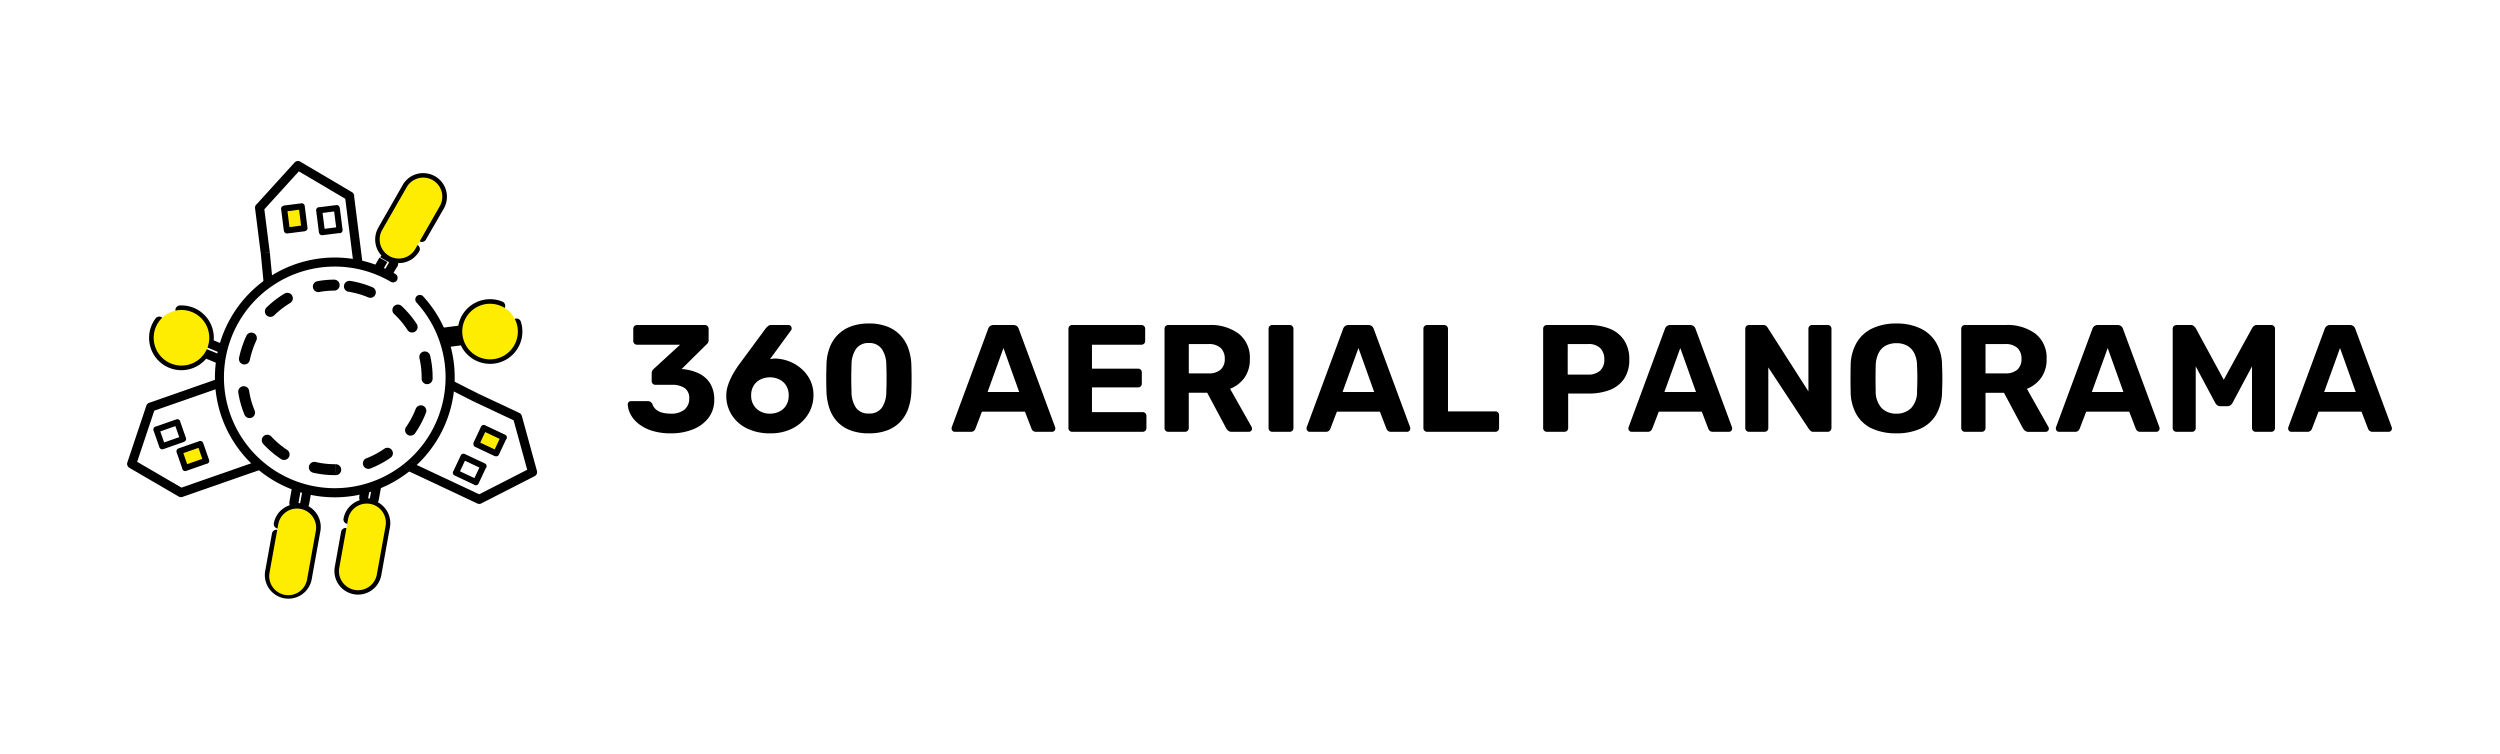 <svg xmlns="http://www.w3.org/2000/svg" width="295" height="89" viewBox="0 0 295 89"><g transform="translate(-444 -1690)"><g transform="translate(459 1709)"><path d="M-98.784.18a7.141,7.141,0,0,1-2.286-.324,4.94,4.94,0,0,1-1.566-.828,3.493,3.493,0,0,1-.918-1.107,2.765,2.765,0,0,1-.324-1.161.366.366,0,0,1,.108-.27.366.366,0,0,1,.27-.108h1.98a.59.59,0,0,1,.324.081.748.748,0,0,1,.234.279,1.408,1.408,0,0,0,.468.666,1.908,1.908,0,0,0,.765.351,4.308,4.308,0,0,0,.945.1A2.443,2.443,0,0,0-97.2-2.61a1.6,1.6,0,0,0,.576-1.314,1.409,1.409,0,0,0-.54-1.242,2.644,2.644,0,0,0-1.53-.378h-1.926a.417.417,0,0,1-.306-.126.417.417,0,0,1-.126-.306v-.882a.726.726,0,0,1,.081-.36.734.734,0,0,1,.171-.216l3.1-2.844h-5.076a.439.439,0,0,1-.324-.126.417.417,0,0,1-.126-.306v-1.44a.439.439,0,0,1,.126-.324.439.439,0,0,1,.324-.126h7.992a.439.439,0,0,1,.324.126.439.439,0,0,1,.126.324v1.3a.7.7,0,0,1-.072.333.557.557,0,0,1-.18.207l-2.934,2.9.18.018a5.418,5.418,0,0,1,1.89.522A3.181,3.181,0,0,1-94.149-5.7a3.6,3.6,0,0,1,.477,1.935,3.4,3.4,0,0,1-.666,2.106A4.259,4.259,0,0,1-96.156-.3,6.819,6.819,0,0,1-98.784.18Zm11.718,0A6.111,6.111,0,0,1-89.811-.4a4.355,4.355,0,0,1-1.8-1.593,4.224,4.224,0,0,1-.639-2.295,3.742,3.742,0,0,1,.162-1.08,6.63,6.63,0,0,1,.4-1.017,8.537,8.537,0,0,1,.477-.855q.243-.378.405-.612l3.24-4.392q.09-.09.234-.225a.556.556,0,0,1,.4-.135h2.016a.352.352,0,0,1,.27.117.4.4,0,0,1,.108.279.489.489,0,0,1-.018.135.224.224,0,0,1-.054.1l-2.484,3.4a2.273,2.273,0,0,1,.333-.054q.189-.018.333-.018a4.958,4.958,0,0,1,1.665.36,4.826,4.826,0,0,1,1.431.891,4.241,4.241,0,0,1,1,1.341,3.965,3.965,0,0,1,.369,1.728,4.232,4.232,0,0,1-.621,2.232A4.544,4.544,0,0,1-84.357-.441,5.593,5.593,0,0,1-87.066.18ZM-87.1-2.142A2.5,2.5,0,0,0-86-2.385a1.936,1.936,0,0,0,.81-.729,2.151,2.151,0,0,0,.306-1.17,2.141,2.141,0,0,0-.306-1.179,1.955,1.955,0,0,0-.81-.72,2.5,2.5,0,0,0-1.1-.243,2.5,2.5,0,0,0-1.1.243,1.955,1.955,0,0,0-.81.72,2.141,2.141,0,0,0-.306,1.179A2.1,2.1,0,0,0-89-3.114a2.01,2.01,0,0,0,.81.729A2.437,2.437,0,0,0-87.1-2.142ZM-75.42.18a6.008,6.008,0,0,1-2.223-.369,4.092,4.092,0,0,1-1.53-1.026,4.267,4.267,0,0,1-.9-1.53,6.929,6.929,0,0,1-.351-1.863q-.018-.486-.027-1.089t0-1.215q.009-.612.027-1.116a6.018,6.018,0,0,1,.351-1.854,4.341,4.341,0,0,1,.927-1.512,4.233,4.233,0,0,1,1.539-1.017,5.9,5.9,0,0,1,2.187-.369,5.827,5.827,0,0,1,2.178.369,4.248,4.248,0,0,1,1.53,1.017,4.341,4.341,0,0,1,.927,1.512,6.4,6.4,0,0,1,.369,1.854q.018.5.027,1.116t0,1.215q-.009.6-.027,1.089a6.708,6.708,0,0,1-.36,1.863,4.376,4.376,0,0,1-.909,1.53,4.092,4.092,0,0,1-1.53,1.026A5.953,5.953,0,0,1-75.42.18Zm0-2.34a1.748,1.748,0,0,0,1.53-.684A3.329,3.329,0,0,0-73.368-4.7q.018-.522.027-1.08t0-1.116q-.009-.558-.027-1.044a3.323,3.323,0,0,0-.522-1.818,1.77,1.77,0,0,0-1.53-.72,1.765,1.765,0,0,0-1.539.72,3.373,3.373,0,0,0-.513,1.818q-.018.486-.027,1.044t0,1.116q.009.558.027,1.08a3.329,3.329,0,0,0,.522,1.854A1.748,1.748,0,0,0-75.42-2.16ZM-65.286,0a.352.352,0,0,1-.27-.117.376.376,0,0,1-.108-.261.669.669,0,0,1,.018-.162l4.284-11.574a.7.7,0,0,1,.216-.342.654.654,0,0,1,.45-.144h2.3a.654.654,0,0,1,.45.144.7.7,0,0,1,.216.342L-53.442-.54a.669.669,0,0,1,.018.162.376.376,0,0,1-.108.261A.352.352,0,0,1-53.8,0h-1.872a.541.541,0,0,1-.4-.126.635.635,0,0,1-.162-.234l-.774-2.016h-5.076L-62.856-.36a.635.635,0,0,1-.162.234.541.541,0,0,1-.4.126Zm3.87-4.7h3.726l-1.854-5.184Zm9.99,4.7a.439.439,0,0,1-.324-.126.439.439,0,0,1-.126-.324v-11.7a.439.439,0,0,1,.126-.324.439.439,0,0,1,.324-.126h8.154a.439.439,0,0,1,.324.126.439.439,0,0,1,.126.324v1.44a.417.417,0,0,1-.126.306.439.439,0,0,1-.324.126H-49.1v2.826h5.436a.439.439,0,0,1,.324.126A.439.439,0,0,1-43.218-7V-5.67a.417.417,0,0,1-.126.306.439.439,0,0,1-.324.126H-49.1v2.916h5.976A.439.439,0,0,1-42.8-2.2a.439.439,0,0,1,.126.324V-.45a.439.439,0,0,1-.126.324A.439.439,0,0,1-43.128,0Zm11.34,0a.439.439,0,0,1-.324-.126.439.439,0,0,1-.126-.324v-11.7a.439.439,0,0,1,.126-.324.439.439,0,0,1,.324-.126h4.77a5.532,5.532,0,0,1,3.546,1.035,3.589,3.589,0,0,1,1.3,2.979,3.682,3.682,0,0,1-.63,2.2A3.776,3.776,0,0,1-32.8-5.076l2.538,4.5a.448.448,0,0,1,.054.2.376.376,0,0,1-.108.261.352.352,0,0,1-.27.117h-2a.639.639,0,0,1-.486-.171A1.366,1.366,0,0,1-33.3-.486l-2.2-4.122h-2.178V-.45a.439.439,0,0,1-.126.324A.439.439,0,0,1-38.124,0Zm2.412-6.894h2.3a2.074,2.074,0,0,0,1.467-.45,1.648,1.648,0,0,0,.477-1.26,1.727,1.727,0,0,0-.468-1.278,2.017,2.017,0,0,0-1.476-.468h-2.3ZM-27.81,0a.439.439,0,0,1-.324-.126A.439.439,0,0,1-28.26-.45v-11.7a.439.439,0,0,1,.126-.324.439.439,0,0,1,.324-.126h2.034a.439.439,0,0,1,.324.126.439.439,0,0,1,.126.324V-.45a.439.439,0,0,1-.126.324A.439.439,0,0,1-25.776,0Zm4.41,0a.352.352,0,0,1-.27-.117.376.376,0,0,1-.108-.261A.669.669,0,0,1-23.76-.54l4.284-11.574a.7.7,0,0,1,.216-.342.654.654,0,0,1,.45-.144h2.3a.654.654,0,0,1,.45.144.7.7,0,0,1,.216.342L-11.556-.54a.669.669,0,0,1,.018.162.376.376,0,0,1-.108.261.352.352,0,0,1-.27.117h-1.872a.541.541,0,0,1-.4-.126.635.635,0,0,1-.162-.234l-.774-2.016H-20.2L-20.97-.36a.635.635,0,0,1-.162.234.541.541,0,0,1-.4.126Zm3.87-4.7H-15.8l-1.854-5.184ZM-9.54,0a.439.439,0,0,1-.324-.126A.439.439,0,0,1-9.99-.45v-11.7a.439.439,0,0,1,.126-.324A.439.439,0,0,1-9.54-12.6h2a.439.439,0,0,1,.324.126.439.439,0,0,1,.126.324v9.738h5.58a.439.439,0,0,1,.324.126.439.439,0,0,1,.126.324V-.45a.439.439,0,0,1-.126.324A.439.439,0,0,1-1.512,0ZM4.59,0a.439.439,0,0,1-.324-.126A.439.439,0,0,1,4.14-.45v-11.7a.439.439,0,0,1,.126-.324A.439.439,0,0,1,4.59-12.6H9.5a6.5,6.5,0,0,1,2.529.45,3.649,3.649,0,0,1,1.674,1.359,4,4,0,0,1,.6,2.259,3.946,3.946,0,0,1-.6,2.259A3.58,3.58,0,0,1,12.033-4.95,6.741,6.741,0,0,1,9.5-4.518H7.092V-.45a.439.439,0,0,1-.126.324A.439.439,0,0,1,6.642,0ZM7.038-6.75H9.414a2.1,2.1,0,0,0,1.431-.45,1.7,1.7,0,0,0,.513-1.35,1.85,1.85,0,0,0-.459-1.3,1.923,1.923,0,0,0-1.485-.5H7.038ZM14.58,0a.352.352,0,0,1-.27-.117A.376.376,0,0,1,14.2-.378.669.669,0,0,1,14.22-.54L18.5-12.114a.7.7,0,0,1,.216-.342.654.654,0,0,1,.45-.144h2.3a.654.654,0,0,1,.45.144.7.7,0,0,1,.216.342L26.424-.54a.669.669,0,0,1,.018.162.376.376,0,0,1-.108.261.352.352,0,0,1-.27.117H24.192a.541.541,0,0,1-.4-.126.635.635,0,0,1-.162-.234L22.86-2.376H17.784L17.01-.36a.635.635,0,0,1-.162.234.541.541,0,0,1-.4.126Zm3.87-4.7h3.726L20.322-9.882ZM28.44,0a.439.439,0,0,1-.324-.126A.439.439,0,0,1,27.99-.45v-11.7a.439.439,0,0,1,.126-.324.439.439,0,0,1,.324-.126h1.638a.541.541,0,0,1,.4.126.893.893,0,0,1,.162.2L35.442-4.77v-7.38a.439.439,0,0,1,.126-.324.417.417,0,0,1,.306-.126H37.71a.439.439,0,0,1,.324.126.439.439,0,0,1,.126.324V-.45a.447.447,0,0,1-.126.315A.423.423,0,0,1,37.71,0H36.054a.488.488,0,0,1-.387-.135Q35.55-.27,35.5-.324L30.708-7.6V-.45a.439.439,0,0,1-.126.324A.439.439,0,0,1,30.258,0ZM45.828.18A6.785,6.785,0,0,1,43-.36a4.118,4.118,0,0,1-1.854-1.629,5.539,5.539,0,0,1-.72-2.745q-.018-.774-.018-1.539t.018-1.557a5.512,5.512,0,0,1,.729-2.727,4.24,4.24,0,0,1,1.872-1.665,6.564,6.564,0,0,1,2.8-.558,6.518,6.518,0,0,1,2.781.558,4.3,4.3,0,0,1,1.881,1.665,5.328,5.328,0,0,1,.72,2.727q.036.792.036,1.557T51.21-4.734a5.539,5.539,0,0,1-.72,2.745A4.118,4.118,0,0,1,48.636-.36,6.737,6.737,0,0,1,45.828.18Zm0-2.322a2.4,2.4,0,0,0,1.719-.639,2.808,2.808,0,0,0,.711-2.043q.036-.792.036-1.485t-.036-1.467a3.316,3.316,0,0,0-.342-1.53,2.071,2.071,0,0,0-.855-.873,2.613,2.613,0,0,0-1.233-.279,2.668,2.668,0,0,0-1.242.279,2,2,0,0,0-.855.873,3.554,3.554,0,0,0-.351,1.53q-.018.774-.018,1.467t.018,1.485a2.888,2.888,0,0,0,.72,2.043A2.392,2.392,0,0,0,45.828-2.142ZM53.928,0A.439.439,0,0,1,53.6-.126a.439.439,0,0,1-.126-.324v-11.7a.439.439,0,0,1,.126-.324.439.439,0,0,1,.324-.126H58.7a5.532,5.532,0,0,1,3.546,1.035,3.589,3.589,0,0,1,1.3,2.979,3.682,3.682,0,0,1-.63,2.2,3.776,3.776,0,0,1-1.692,1.314l2.538,4.5a.448.448,0,0,1,.054.2.376.376,0,0,1-.108.261.352.352,0,0,1-.27.117h-2a.639.639,0,0,1-.486-.171,1.366,1.366,0,0,1-.234-.315l-2.2-4.122H56.34V-.45a.439.439,0,0,1-.126.324A.439.439,0,0,1,55.89,0ZM56.34-6.894h2.3a2.074,2.074,0,0,0,1.467-.45,1.648,1.648,0,0,0,.477-1.26,1.727,1.727,0,0,0-.468-1.278,2.017,2.017,0,0,0-1.476-.468h-2.3ZM65.016,0a.352.352,0,0,1-.27-.117.376.376,0,0,1-.108-.261.669.669,0,0,1,.018-.162L68.94-12.114a.7.7,0,0,1,.216-.342.654.654,0,0,1,.45-.144h2.3a.654.654,0,0,1,.45.144.7.7,0,0,1,.216.342L76.86-.54a.669.669,0,0,1,.018.162.376.376,0,0,1-.108.261A.352.352,0,0,1,76.5,0H74.628a.541.541,0,0,1-.4-.126A.635.635,0,0,1,74.07-.36L73.3-2.376H68.22L67.446-.36a.635.635,0,0,1-.162.234.541.541,0,0,1-.4.126Zm3.87-4.7h3.726L70.758-9.882ZM78.876,0a.447.447,0,0,1-.315-.126.423.423,0,0,1-.135-.324v-11.7a.423.423,0,0,1,.135-.324.447.447,0,0,1,.315-.126H80.55a.529.529,0,0,1,.4.144q.135.144.189.216l3.312,6.1,3.348-6.1a1.1,1.1,0,0,1,.171-.216.529.529,0,0,1,.405-.144h1.674a.439.439,0,0,1,.324.126.439.439,0,0,1,.126.324V-.45a.439.439,0,0,1-.126.324A.439.439,0,0,1,90.054,0H88.218a.417.417,0,0,1-.306-.126.439.439,0,0,1-.126-.324V-7.722L85.5-3.438a1.074,1.074,0,0,1-.234.288.553.553,0,0,1-.378.126h-.846a.553.553,0,0,1-.378-.126,1.074,1.074,0,0,1-.234-.288L81.144-7.722V-.45a.439.439,0,0,1-.126.324A.417.417,0,0,1,80.712,0ZM92.43,0a.352.352,0,0,1-.27-.117.376.376,0,0,1-.108-.261A.669.669,0,0,1,92.07-.54l4.284-11.574a.7.7,0,0,1,.216-.342.654.654,0,0,1,.45-.144h2.3a.654.654,0,0,1,.45.144.7.7,0,0,1,.216.342L104.274-.54a.669.669,0,0,1,.018.162.376.376,0,0,1-.108.261.352.352,0,0,1-.27.117h-1.872a.541.541,0,0,1-.4-.126.635.635,0,0,1-.162-.234l-.774-2.016H95.634L94.86-.36a.635.635,0,0,1-.162.234A.541.541,0,0,1,94.3,0ZM96.3-4.7h3.726L98.172-9.882Z" transform="translate(162.952 31.953)"/><g transform="translate(0 0)"><g transform="translate(0 0)"><path d="M355.908,26.008a.536.536,0,1,1,.931.533Zm-2.874,1.567.534-.931h0l.078.042.078.037.08.032.08.03.082.025.082.02.082.017.083.012.083.008.083,0h.083l.083,0,.083-.008.082-.012.082-.017.08-.02.08-.025.078-.028.077-.031.075-.034.073-.037.072-.042.07-.045.067-.049.065-.052.064-.055.06-.059.057-.062.055-.065.052-.069.049-.072.045-.075.931.533-.075.122-.08.117-.085.112-.089.106-.094.1-.1.1-.1.091-.107.085-.111.08-.112.074-.116.069-.119.062-.122.055-.124.05-.126.044-.127.037-.131.033-.132.026-.132.019-.134.013-.134.007h-.135l-.135-.007-.135-.013-.135-.019-.134-.026-.134-.033-.132-.039-.13-.047-.13-.054-.127-.06-.126-.069h0Zm.268-.466h0l-.268.466Zm-1.3-3.34.931.533h0l-.042.077-.037.078-.032.08-.03.08-.025.082-.02.082-.017.082-.012.083-.008.083,0,.083v.083l0,.083.008.082.012.082.017.082.02.08.025.08.028.078.031.077.034.075.04.074.042.072.045.07.049.069.052.065.055.064.059.06.062.057.065.055.069.052.072.049.075.045-.533.931-.122-.075-.117-.08-.112-.085-.106-.089-.1-.094-.1-.1-.092-.1-.085-.106-.08-.109-.073-.114-.069-.117-.062-.119-.055-.122-.05-.124-.044-.126-.037-.127-.032-.129-.026-.132-.02-.132-.013-.134-.007-.134v-.135l.007-.135.013-.135.02-.135.026-.134.032-.134.039-.132.047-.131.054-.131.06-.127.069-.126h0l0,0Zm3.818-4.508L352.933,24.3,352,23.768l2.888-5.041Zm2.874-1.567-.534.931h0l-.078-.042L358,18.545l-.08-.033-.08-.029-.082-.025-.082-.019-.082-.017-.083-.012-.083-.008-.083,0h-.083l-.083,0-.082.008-.082.012-.082.017-.08.02-.08.025-.078.028-.077.031-.075.035-.073.039-.072.04-.07.045-.068.049-.065.052-.064.055-.06.059-.057.062-.055.065-.052.069-.049.072-.045.075-.931-.533.075-.122.08-.117.085-.112.089-.106.094-.1.1-.1.1-.091.107-.085.109-.08.114-.074.117-.069.119-.062.122-.055.124-.05.126-.044.127-.037.129-.032.132-.026.132-.02.134-.013.134-.007h.135l.135.007.135.013.135.02.135.026.134.032.132.04.131.047.13.054.127.06.126.069h0Zm-.268.467h0l.268-.467Zm1.3,3.34-.931-.534h0l.042-.077.037-.078.032-.08.03-.08.025-.08.02-.082.017-.083.012-.083.008-.083,0-.083v-.083l0-.083-.008-.082L359,19.826l-.016-.082-.02-.08-.023-.078-.028-.078-.031-.078-.035-.075-.037-.074-.042-.072-.045-.07-.049-.067-.052-.065-.055-.064-.059-.06-.062-.057-.065-.055-.069-.052-.072-.049-.075-.045.534-.931.122.075.117.08.112.085.106.089.1.094.1.1.091.1.085.108.08.111.074.112.069.116.062.119.055.122.05.124.044.126.039.129.032.131.026.131.02.132.013.134.007.134v.135l-.007.135-.013.135-.02.135-.026.134-.032.134-.039.134-.047.132-.054.129-.06.127-.069.126h0l0,0Zm-2.106,3.676-.931-.533.07-.121.069-.119.067-.117.067-.116.065-.114.065-.112.064-.111.064-.111.062-.109.062-.108.062-.107.062-.108.062-.107.062-.107.062-.108.062-.107.062-.108.062-.109.062-.109.064-.111.064-.111.065-.112.065-.114.067-.116.067-.117.069-.119.07-.122.072-.124.072-.126.074-.129.075-.132.077-.134.931.533-.077.135-.075.132-.074.129-.072.126-.072.124-.07.121-.069.119-.067.117-.067.116-.065.114-.065.112-.064.111-.064.111-.062.109-.062.109-.062.107-.062.107-.062.108-.062.107-.062.108-.062.107-.062.107-.062.109-.062.109-.064.111-.064.111-.064.112-.065.114-.067.116-.067.117-.069.119-.07.121,0,0Zm0,0a.536.536,0,1,1-.931-.533Zm-4.55,2.646L352.4,29q-.493-.218-1.008-.4l.749-1.308h0l.931.533Zm.4-1.038v1.073l-.268-.072,0,0,0,0,0,0,0,0,0,0h0l-.005,0h-.035l0,0,0,0,0,0,0,0,0,0,0,0,0,0,0,0,0,0,0,0,0,0,0,0,0,0,0,0,0,0,0,0,0,0,0,0-.931-.533.031-.05.032-.047.036-.049.039-.045.039-.04.04-.04.044-.039.044-.036.045-.032.047-.031.049-.03.05-.026.05-.023.052-.021.052-.017.054-.017.054-.013.055-.012.055-.008.055,0,.057,0h.057l.055,0,.057,0,.057.008.057.012.057.015.057.017.055.02.055.023.054.026.052.028-.268-.072h0Zm0,1.073h0V26.785h0l.268.072Zm.7.6-.931-.533h0l0,0,0,0,0,0,0,0,0,0v0l0,0v-.035l0,0,0,0,0,0,0,0,0,0,0,0,0,0,0,0,0,0,0,0,0,0,0,0,0,0,0,0,0,0,0,0,0,0,0,0,.534-.931.05.031.049.032.047.036.044.037.044.04.04.042.037.042.036.044.035.047.031.047.028.049.026.049.023.05.021.052.017.054.017.054.013.055.012.054.008.055,0,.055,0,.057V27.9l0,.055,0,.057-.008.057-.012.057-.015.057-.017.057-.019.055-.023.055-.026.054-.028.052h0l0,0Zm-1.593.623.662-1.156.931.534-.637,1.112c-.31-.174-.629-.338-.956-.488Z" transform="translate(-322.366 -15.899)"/><path d="M361.927,33h0a2.252,2.252,0,0,1-.835-3.073l2.888-5.042a2.251,2.251,0,0,1,3.073-.834h0a2.252,2.252,0,0,1,.834,3.073L365,32.171a2.253,2.253,0,0,1-3.073.835Z" transform="translate(-330.993 -21.795)" fill="#ffed00" fill-rule="evenodd"/><path d="M183.951,14.693a.537.537,0,0,1-.2-.371l.837-.08c.073-.049.146-.1.22-.144l-.322-3.343,0-.017-1.066.119.335,3.464.837-.08q-.323.217-.633.451Zm-.537-3.835a.536.536,0,1,1,1.068-.1Zm.4-5.4.665,5.278-1.065.134L182.75,5.6l.135-.429.929.293v0ZM182.75,5.6a.537.537,0,1,1,1.065-.135l-1.065.134v0ZM188.209.906,183.68,5.888l-.794-.723,4.53-4.982.67-.1.124.823Zm-.794-.722a.536.536,0,1,1,.794.722ZM193.622,4.6l-6.083-3.593.546-.924,6.082,3.593.259.395-.805.528v0Zm.546-.924a.537.537,0,1,1-.546.924l.546-.924Zm.192,8.441-1-7.912,1.065-.134,1.043,8.275q-.44-.11-.893-.192c-.073-.013-.145-.025-.217-.036Z" transform="translate(-167.652 -0.009)"/><path d="M224.28,64.973l2.077-.263.328,2.586-2.077.263Z" transform="translate(-205.755 -59.366)" fill="#ffed00" fill-rule="evenodd"/><path d="M222.426,61.1l-2.077.263-.09-.71,2.077-.263.4.31-.31.4Zm-.089-.71a.357.357,0,0,1,.089.709l-.089-.71Zm.016,2.985-.328-2.585.71-.089.328,2.585-.31.4-.4-.31Zm.71-.09a.358.358,0,0,1-.71.09l.71-.089Zm-2.478-.047,2.077-.263.089.71-2.077.263-.4-.31.31-.4Zm.089.71a.358.358,0,0,1-.09-.71l.089.71Zm-.017-2.985.326,2.586-.71.089-.326-2.586.31-.4Zm-.709.089a.358.358,0,0,1,.709-.089Z" transform="translate(-201.778 -55.398)"/><path d="M272.534,63.618l-2.077.263-.089-.71,2.077-.263.4.31Zm-.089-.71a.358.358,0,0,1,.089.71Zm.017,2.985-.328-2.586.71-.089.328,2.586-.31.4Zm.709-.09a.358.358,0,1,1-.709.09l.709-.089Zm-2.476-.047,2.077-.263.089.71-2.077.263-.4-.31Zm.089.71a.358.358,0,0,1-.089-.71Zm-.016-2.985.328,2.585-.71.09-.328-2.586.31-.4.4.31Zm-.709.089a.358.358,0,1,1,.71-.09l-.71.089Z" transform="translate(-247.75 -57.71)"/><path d="M454.394,200.436a.536.536,0,1,1,1.023-.319,3.813,3.813,0,0,1-.112,2.6l0,0a3.81,3.81,0,0,1-4.979,2.068h0a3.811,3.811,0,0,1-1.991-1.892l-1.729.225a13.611,13.611,0,0,0-.831-2.253l2.253-.294.042-.2a3.815,3.815,0,0,1,5.166-2.639.535.535,0,1,1-.406.99,2.749,2.749,0,0,0-3.587,1.489q-.043.1-.077.211l.591-.077a1.169,1.169,0,0,1,1.3.95l.01.062a1.17,1.17,0,0,1-.949,1.3c-.2.045-.443.059-.647.086a2.746,2.746,0,0,0,4.929-2.313Z" transform="translate(-408.951 -181.139)"/><path d="M482.477,210.483a3.28,3.28,0,1,1,2.828-3.676A3.281,3.281,0,0,1,482.477,210.483Z" transform="translate(-439.226 -187.106)" fill="#ffed00" fill-rule="evenodd"/><path d="M401.766,312.874a.534.534,0,0,1,.265.057l-.3.584c-.011.15-.023.3-.039.449l2.956,1.5h0l.015.007.472-.964-3.106-1.572-.3.584c.015-.214.026-.428.031-.641Zm3.371,1.629a.536.536,0,0,1-.484.956l.484-.957Zm4.343,3.228-4.815-2.263.457-.971,4.815,2.263.288.344-.745.628h0Zm.457-.971a.537.537,0,0,1-.456.972l.456-.971h0Zm1.038,7.122-1.783-6.494,1.033-.283,1.784,6.494-.274.62-.762-.336Zm1.034-.283a.536.536,0,1,1-1.034.284l1.034-.283h0Zm-7.053,2.879,6.292-3.216.487.956-6.291,3.215-.473.008-.017-.963h0Zm.487.956a.536.536,0,1,1-.489-.955l.487.956h0ZM397.3,322.65l8.127,3.819-.457.971-8.582-4.033Q396.862,323.049,397.3,322.65Z" transform="translate(-363.649 -287.031)"/><path d="M16,320.887a.536.536,0,0,1-.3.272l-.264-.757c-.076-.069-.152-.138-.226-.208l-4,1.4.354,1.013h0l4.138-1.446-.264-.757q.278.249.569.484Zm-4.443,1.718a.536.536,0,1,1-.354-1.013l.354,1.013Zm-5.377.742,5.023-1.754.354,1.013-5.023,1.754-.447-.042.093-.97Zm.354,1.013a.536.536,0,0,1-.354-1.013ZM.806,320l5.819,3.388-.54.928L.266,320.929l-.238-.634L.808,320h0Zm-.539.928A.536.536,0,1,1,.806,320l-.539.928Zm3.021-6.994-2.242,6.7-1.018-.341,2.242-6.7.333-.335.685.676Zm-1.018-.341a.536.536,0,0,1,1.018.339l-1.018-.341v0Zm8.68-2.115L2.956,314.27,2.6,313.258l8.294-2.9c0,.375.02.748.053,1.118Z" transform="translate(0 -284.726)"/><path d="M35.138,207.39a.535.535,0,1,1-.055-1.069,3.816,3.816,0,0,1,4.009,4.114l1.24.512c-.1.343-.19.692-.264,1.047l-1.731-.714-1.26-.521a.107.107,0,0,0-.078,0,.1.1,0,0,0-.055.053.1.1,0,0,0,0,.078.1.1,0,0,0,.053.055l3.03,1.251c-.013.067-.026.133-.039.2-.054.3-.1.592-.13.888L38.2,212.6a3.815,3.815,0,0,1-5.963-4.756.534.534,0,0,1,.855.642,2.747,2.747,0,0,0,4.049,3.677l-.548-.226a1.171,1.171,0,0,1,.892-2.166l.546.225a2.78,2.78,0,0,0-.179-.85A2.751,2.751,0,0,0,36.09,207.5a2.785,2.785,0,0,0-.95-.114Z" transform="translate(-28.874 -189.275)"/><path d="M39.973,219.117a3.28,3.28,0,1,0-1.78-4.283,3.28,3.28,0,0,0,1.78,4.283Z" transform="translate(-34.81 -195.228)" fill="#ffed00" fill-rule="evenodd"/><path d="M198.659,464.623a.535.535,0,0,1-1.052-.188,2.779,2.779,0,0,1,1.154-1.794l.036-.023a2.793,2.793,0,0,1,.681-.335,1.17,1.17,0,0,1-.014-.483l.349-1.934.016.007.016.006.078.031.016.006.016.006.016.006.016.006.016.006.126.047.016.006.016.006.016.006.016.006.1.034.016.006.016.006.128.044.016,0,.017,0,.016,0,.049.016.016,0,.017,0,.017,0,.017,0,.016,0,.017,0,.146.046.017.005.017,0,.017,0-.318,1.767a.1.1,0,0,0,.019.075.1.1,0,0,0,.064.044.106.106,0,0,0,.074-.018.1.1,0,0,0,.044-.064l.314-1.744h0l.012,0c.107.031.214.059.321.088h0c.1.026.2.052.308.076l.017,0,.013,0h0l.017,0c.092.021.186.041.279.061l.017,0,.017,0,.017,0,.017,0-.3,1.678a1.165,1.165,0,0,1-.083.27,2.8,2.8,0,0,1,1.416,2.887.473.473,0,0,1-.018.1l-1.023,5.668a2.787,2.787,0,0,1-5.485-.989l.8-4.423a.535.535,0,1,1,1.052.188l-.8,4.423a1.718,1.718,0,0,0,3.381.612l1.032-5.718a1.725,1.725,0,0,0-1.382-2h0a1.713,1.713,0,0,0-1.257.263l-.026.019a1.714,1.714,0,0,0-.714,1.1ZM206.9,464a.537.537,0,1,1-1.049-.2,2.78,2.78,0,0,1,1.144-1.736,2.738,2.738,0,0,1,.743-.368,1.168,1.168,0,0,1-.028-.536l.121-.672.018,0,.216-.052.018,0,.072-.018.018,0,.018-.005.179-.047.017,0,.018,0,.088-.025h0l.017,0,.017,0,.125-.036.017,0,.141-.043.017-.006.017-.006.017-.006.017-.006.017-.006.017-.006.017-.006.017-.006.017-.006-.211,1.175a.11.11,0,0,0,.083.119.1.1,0,0,0,.075-.019.1.1,0,0,0,.043-.064l.231-1.285.019-.007.019-.007.019-.007.018-.007.185-.066.018-.007.018-.007.018-.007.018-.007.018-.007.018-.007.018-.007.018-.007.018-.007.11-.042.018-.007.018-.007.018-.007.127-.05.018-.007.018-.007.018-.007.055-.022.018-.007.018-.007.145-.061.018-.007.018-.007.018-.008.072-.031.017-.008.018-.008-.348,1.933a1.155,1.155,0,0,1-.109.325,2.8,2.8,0,0,1,1.42,2.947l-1.032,5.718a2.787,2.787,0,0,1-5.484-.99l.752-4.171a.535.535,0,1,1,1.052.188l-.752,4.171a1.718,1.718,0,0,0,3.381.612l1.032-5.718a1.714,1.714,0,0,0-2.668-1.714h0a1.712,1.712,0,0,0-.7,1.061Z" transform="translate(-180.299 -421.667)"/><path d="M501.879,382.548l-.89,1.9-2.359-1.108.89-1.9Z" transform="translate(-457.445 -349.935)" fill="#ffed00" fill-rule="evenodd"/><path d="M496.683,380.319l.89-1.9.647.3-.89,1.9-.476.171-.171-.476Zm.648.3a.357.357,0,0,1-.647-.3l.648.3Zm-2.53-1.583,2.359,1.108-.3.648-2.359-1.108-.171-.476.476-.171Zm-.3.648a.358.358,0,0,1,.3-.647l-.3.648Zm1.366-2.067-.89,1.9-.648-.3.89-1.9.476-.171.171.477Zm-.647-.3a.358.358,0,1,1,.647.306l-.647-.3Zm2.53,1.583-2.359-1.108.3-.648,2.359,1.108.171.476-.476.171Zm.3-.647a.357.357,0,1,1-.3.647Z" transform="translate(-453.463 -345.962)"/><path d="M75.491,407.116l-.691-1.977,2.461-.859.691,1.976Z" transform="translate(-68.622 -370.888)" fill="#ffed00" fill-rule="evenodd"/><path d="M71.17,401.045l.691,1.978-.675.236-.691-1.978.22-.455.455.221Zm-.675.236a.357.357,0,1,1,.675-.235l-.675.236Zm2.915-.641-2.461.861-.236-.675,2.461-.861.455.22-.22.455h0Zm-.236-.675a.357.357,0,1,1,.235.675l-.236-.675h0Zm.471,2.433-.691-1.977.675-.236.691,1.977-.221.455-.455-.221v0Zm.675-.236a.358.358,0,1,1-.676.235l.675-.236v0ZM71.4,402.8l2.461-.861.236.675-2.461.861-.455-.22.221-.455h0Zm.236.675a.358.358,0,1,1-.235-.676l.236.675h0Z" transform="translate(-64.654 -366.911)"/><path d="M467.773,421.279l.89-1.9.648.3-.89,1.9-.476.171-.171-.476Zm.648.3a.357.357,0,1,1-.647-.3l.648.3ZM465.89,420l2.359,1.108-.3.648-2.359-1.108-.171-.476.477-.171Zm-.3.648a.358.358,0,1,1,.306-.647l-.3.648Zm1.366-2.067-.89,1.9-.648-.3.89-1.9.477-.171.171.477Zm-.648-.3a.358.358,0,0,1,.648.306l-.648-.3Zm2.53,1.583-2.359-1.108.3-.648,2.359,1.108.171.477Zm.3-.648a.357.357,0,1,1-.3.647Z" transform="translate(-426.941 -383.539)"/><path d="M38.22,369.995l.691,1.977-.675.236-.691-1.977.221-.455.455.221v0Zm-.675.236a.358.358,0,1,1,.676-.235l-.675.236v0Zm2.915-.641L38,370.451l-.236-.675,2.461-.861.455.221-.221.455h0Zm-.236-.675a.358.358,0,1,1,.235.676l-.236-.675h0Zm.471,2.432L40,369.369l.675-.236.691,1.978-.221.455-.455-.221v0Zm.675-.236a.358.358,0,0,1-.676.235l.675-.236v0Zm-2.915.641,2.461-.861.236.675-2.461.861-.455-.22.221-.455Zm.236.675a.357.357,0,1,1-.235-.675l.236.675Z" transform="translate(-34.425 -338.426)"/><path d="M149.241,143.217a.535.535,0,0,1,.788-.725,14.145,14.145,0,0,1,1.778,16.718l-.012.021a14.144,14.144,0,0,1-19.341,5.031l-.02-.012A14.144,14.144,0,0,1,127.4,144.9l.012-.021a14.142,14.142,0,0,1,19.341-5.03l0,0a.534.534,0,1,1-.548.918,13.076,13.076,0,0,0-17.878,4.654l-.012.02a13.076,13.076,0,0,0,4.654,17.88l.021.012a13.075,13.075,0,0,0,17.878-4.655l.012-.02a13.077,13.077,0,0,0-1.645-15.449Z" transform="translate(-115.095 -126.519)"/><path d="M171.671,170.926a.647.647,0,0,1,.2-1.278l-.2,1.278Zm2.456-.683-.456,1.211h0l-.06-.023-.062-.023-.06-.021-.06-.021-.062-.021-.062-.021-.062-.021-.06-.02-.062-.02-.064-.019-.062-.02-.062-.018-.062-.017-.062-.018-.062-.016-.062-.017-.062-.017-.064-.017-.062-.015-.064-.015-.064-.015-.064-.014-.064-.015-.062-.013-.064-.013-.064-.013-.064-.013-.064-.012-.064-.012-.065-.012-.064-.012-.064-.01.2-1.278.072.012.074.013.07.013.072.013.074.013.072.015.072.014.072.015.072.015.072.017.07.017.072.017.072.017.072.017.07.017.07.018.072.02.07.019.07.02.07.02.07.021.07.021.069.021.07.021.07.023.069.023.069.023.069.025.069.025.069.025.069.025.069.026h0Zm.357.145-.456,1.211-.357-.145.456-1.211Zm0,0a.647.647,0,0,1-.455,1.212l.457-1.211h0Zm2.6,3.189a.647.647,0,0,1,.844-.981Zm2.612,1.112-1.056.748-.223-.331-.295-.4-.315-.382-.334-.367-.352-.352-.038-.034.845-.981.085.077.4.4.377.414.354.43.333.445.223.331,0,0Zm0,0a.648.648,0,1,1-1.056.749l1.056-.748v0Zm.357,4.078a.647.647,0,1,1,1.259-.3l-1.259.3Zm1.55,2.424-1.294-.012,0-.049-.008-.5-.033-.5-.055-.492-.08-.487-.083-.387,1.259-.3.1.447.089.549.064.556.036.559.008.562,0,.049h0Zm0,0a.647.647,0,0,1-1.294-.012l1.294.012v0Zm-1.992,3.557a.647.647,0,1,1,1.212.455l-1.211-.456v0Zm-.057,2.855-1.1-.69.272-.409.263-.44.241-.457.221-.473.156-.387,1.211.457-.181.447-.248.533-.273.515-.295.5-.273.409v0Zm0,0a.647.647,0,0,1-1.1-.688l1.1.69Zm-3.657,1.853a.647.647,0,1,1,.748,1.056l-.748-1.056v0Zm-1.669,2.338-.477-1.2.093-.034.453-.192.442-.214.432-.235.42-.254.3-.206.748,1.056-.357.24-.474.287-.486.264-.5.24-.509.216-.093.034h0Zm0,0a.647.647,0,0,1-.478-1.2l.477,1.2v0Zm-4.058-.517a.648.648,0,0,1,.052,1.294l-.052-1.293Zm-2.675,1,.268-1.267.2.047.5.093.5.067.5.042.5.017.194,0,.052,1.293-.258,0-.566-.02-.567-.047-.567-.077-.567-.1-.2-.047,0,0Zm0,0a.648.648,0,0,1,.269-1.267l-.268,1.267Zm-3.073-2.7a.647.647,0,1,1-.688,1.1l.69-1.1Zm-2.786-.672.937-.894.089.1.352.352.37.334.388.318.406.3.243.161-.69,1.1-.3-.2-.458-.339-.437-.358-.417-.378-.4-.4-.089-.1v0Zm0,0a.647.647,0,1,1,.936-.893l-.937.894h0Zm-1.031-3.963a.648.648,0,0,1-1.18.534l1.179-.534Zm-1.927-2.1,1.272-.24.05.315.1.482.126.477.149.469.171.462.057.134-1.179.534-.08-.191-.192-.519-.166-.529-.142-.536-.116-.543-.05-.315Zm0,0a.648.648,0,0,1,1.274-.24l-1.272.24Zm1.36-3.879a.647.647,0,1,1-1.278-.206l1.279.2v0Zm-.766-1.992,1.211.457h0l-.173.5-.147.5-.119.5-.007.036-1.279-.2.018-.1.135-.566.165-.564.2-.561h0Zm.352-.835,1.174.548-.008.015-.159.36-.147.368-1.211-.457.164-.414.179-.4.008-.015v0Zm0,0a.648.648,0,1,1,1.174.548Zm3.283-2.423a.647.647,0,0,1-.923-.906l.924.907h0Zm1.232-2.576.7,1.089-.318.2-.316.212-.308.223-.3.235-.29.245-.281.256-.122.119-.924-.907.156-.154.316-.288.328-.277.337-.264.345-.251.355-.238.318-.2h0Zm0,0a.648.648,0,0,1,.7,1.089l-.7-1.089Zm4.094-.179a.648.648,0,0,1-.256-1.27Zm1.746-1.461.01,1.294-.4.01-.393.026-.39.04-.387.055-.192.036-.256-1.27.24-.044.434-.062.439-.045.442-.03.445-.012h0Zm0,0a.648.648,0,0,1,.01,1.3l-.01-1.294h0Z" transform="translate(-145.556 -155.5)"/><path d="M306.328,489.439h0a2.252,2.252,0,0,1,1.816,2.616l-1.032,5.718a2.253,2.253,0,0,1-2.616,1.816h0a2.252,2.252,0,0,1-1.816-2.616l1.032-5.718a2.252,2.252,0,0,1,2.616-1.816Z" transform="translate(-277.646 -448.98)" fill="#ffed00" fill-rule="evenodd"/><path d="M206.677,496.549h0a2.252,2.252,0,0,1,1.816,2.616l-1.032,5.718a2.252,2.252,0,0,1-2.615,1.816h0a2.252,2.252,0,0,1-1.816-2.616l1.031-5.718a2.252,2.252,0,0,1,2.616-1.816Z" transform="translate(-186.227 -455.503)" fill="#ffed00" fill-rule="evenodd"/></g></g></g><rect width="295" height="89" rx="25" transform="translate(444 1690)" fill="none"/></g></svg>